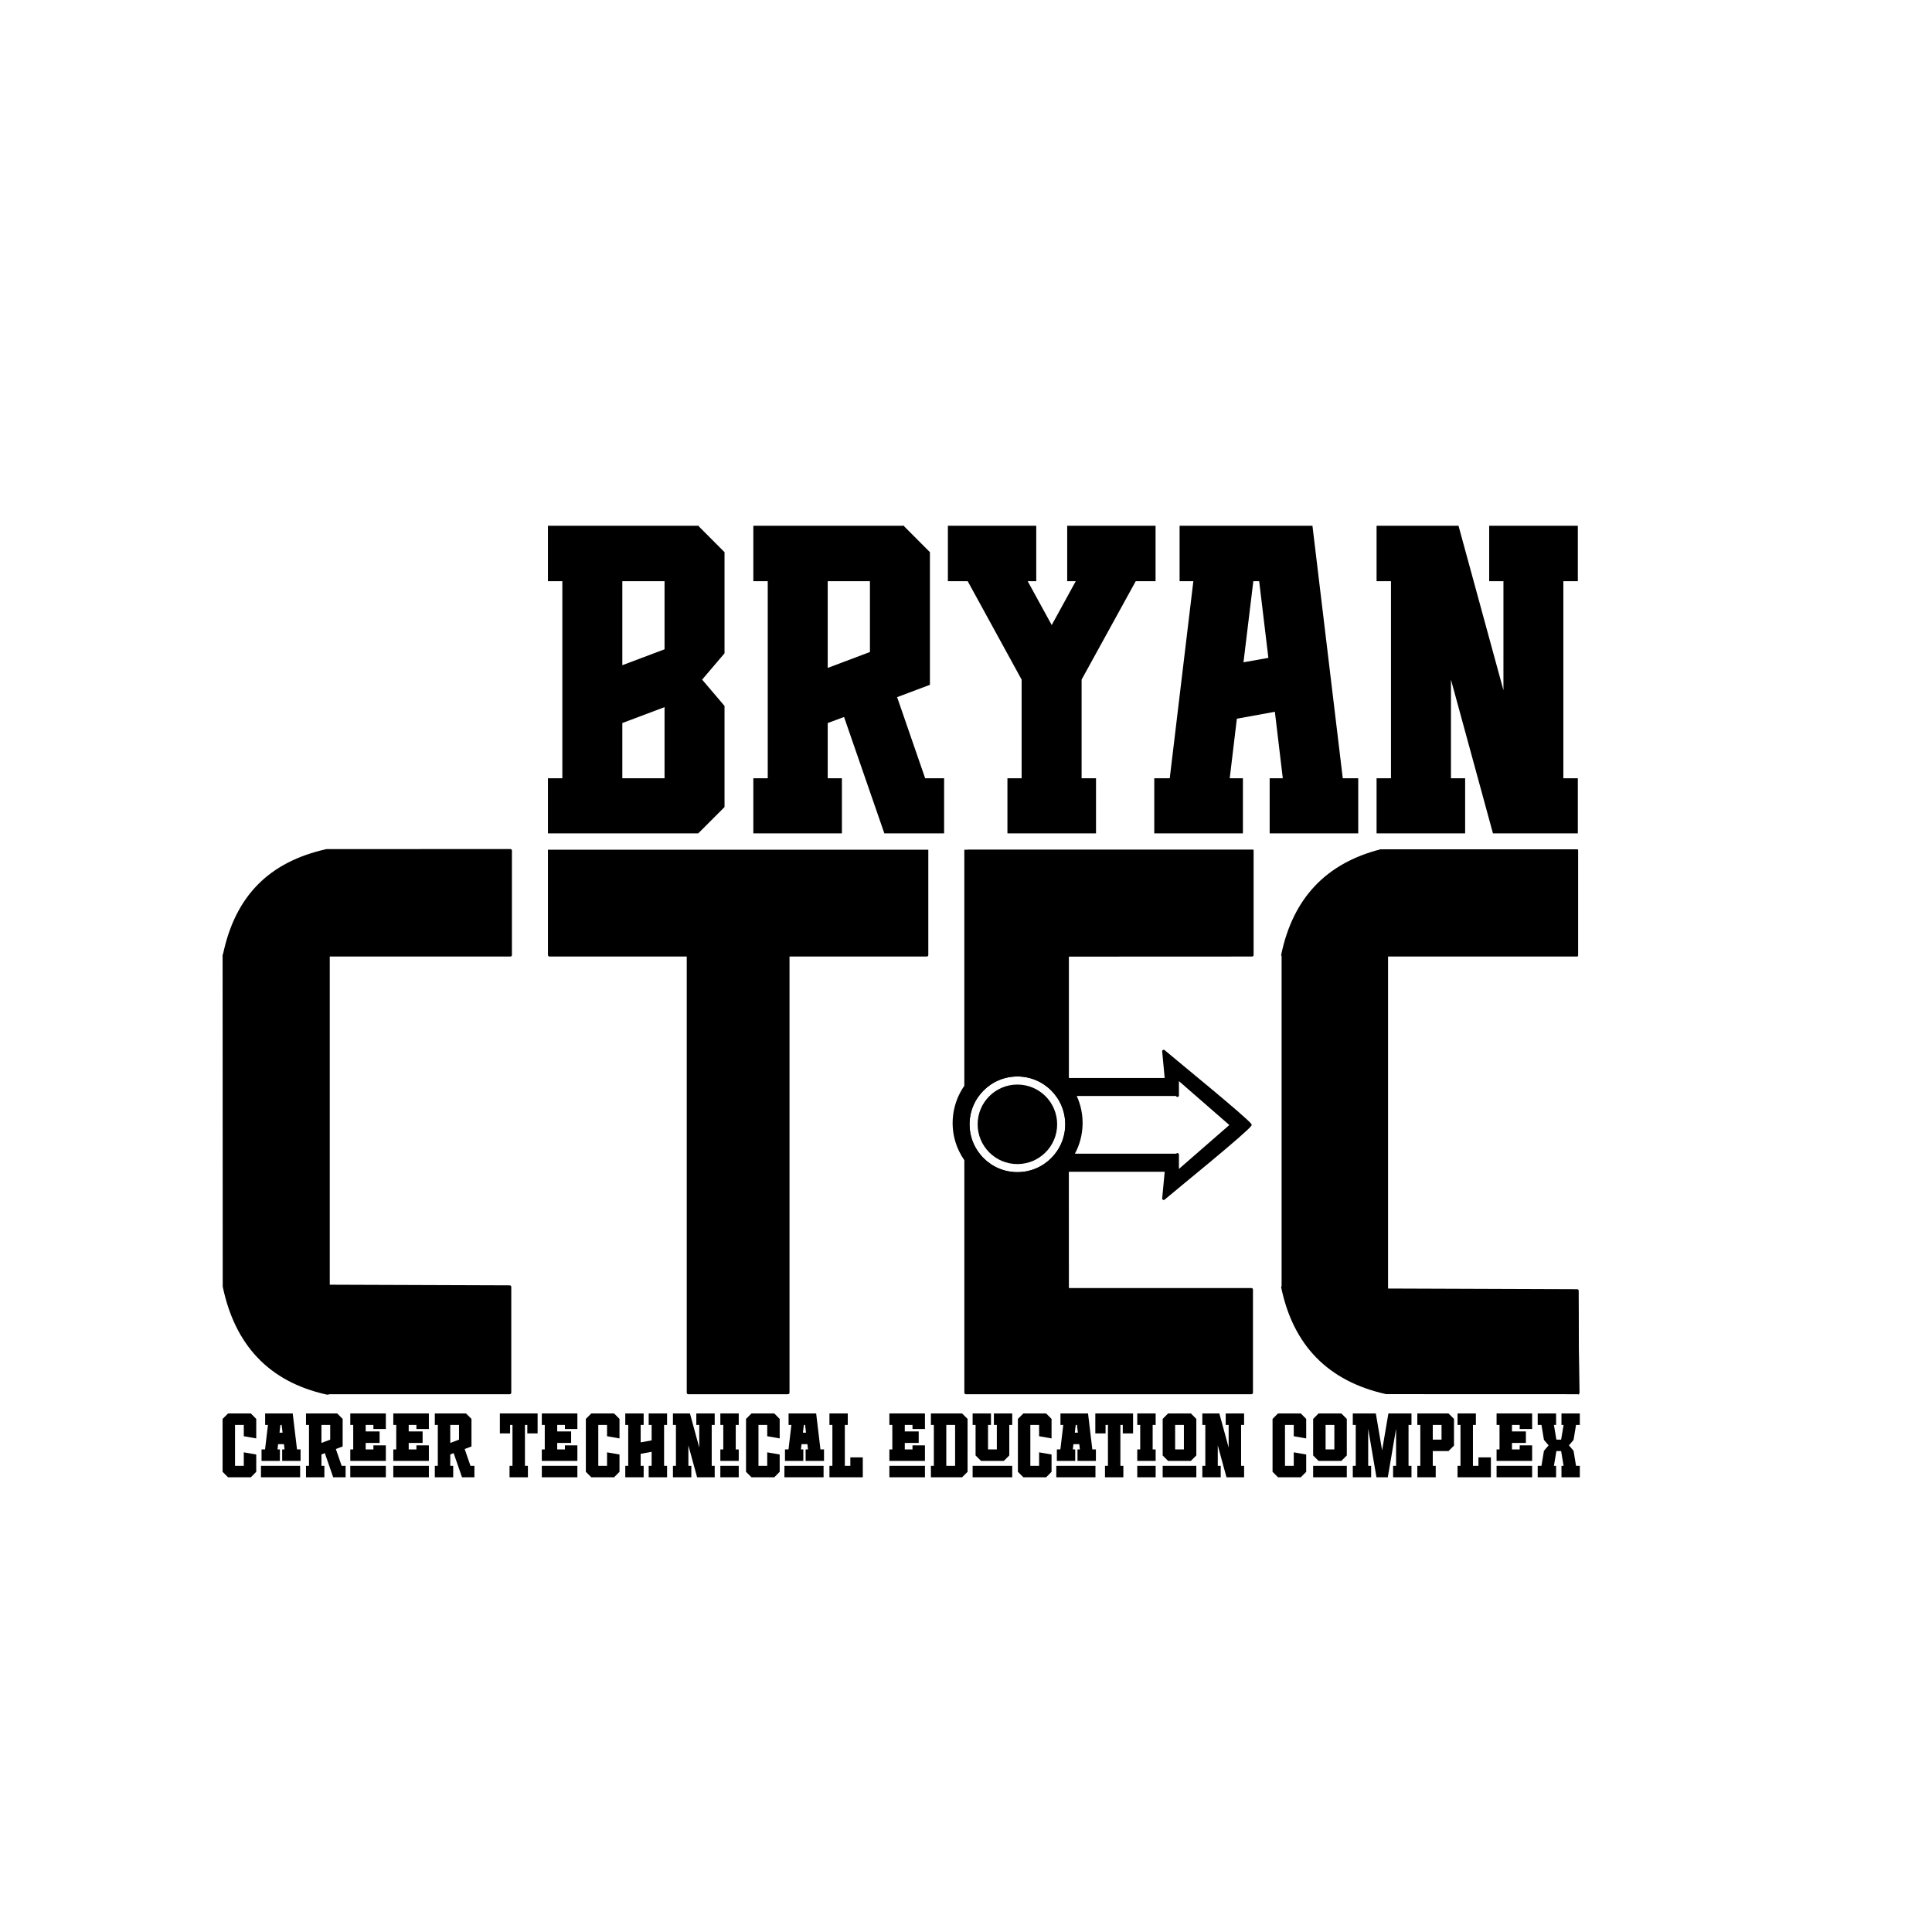 <?xml version="1.0" encoding="UTF-8"?> <svg xmlns="http://www.w3.org/2000/svg" xmlns:xlink="http://www.w3.org/1999/xlink" xml:space="preserve" width="3in" height="3in" version="1.1" style="shape-rendering:geometricPrecision; text-rendering:geometricPrecision; image-rendering:optimizeQuality; fill-rule:evenodd; clip-rule:evenodd" viewBox="0 0 3000 3000"> <defs> <style type="text/css"> .str0 {stroke:black;stroke-width:6.94;stroke-miterlimit:2.613} .fil2 {fill:none} .fil0 {fill:black} .fil1 {fill:black} .fil3 {fill:black;fill-rule:nonzero} </style> </defs> <g id="Layer_x0020_1">  <g id="_2339535782432"> <g> <g> <path class="fil0" d="M1128.2 1485.31l0 -4.68 0 4.68zm0 -4.68l0 4.68 0 -4.68zm-335.62 -162.24c1.29,0 2.34,1.05 2.34,2.34l0 162.25c0,1.29 -1.05,2.33 -2.34,2.33l-280.53 0 0 509.58 279.51 1c1.29,0 2.34,1.05 2.34,2.34l0 164.37c0,1.29 -1.05,2.34 -2.34,2.34l-280.3 0c-0.8,0.71 -3.37,0.8 -4.38,0.48 -90.3,-20.09 -142.4,-78.01 -161.05,-167.64l-0.19 -514.8c0,-0.67 0.28,-1.28 0.74,-1.7 18.94,-89.54 71.02,-142.86 160.5,-162.78l285.69 -0.11zm787.57 324.5c27.95,0 53.28,11.1 72.77,31l2.16 0 0 -190.78c0.01,-1.28 1.06,-2.33 2.34,-2.33l284.5 -0.13 0 -157.57 -439.83 0 0 356.78c19.17,-23.42 47.74,-36.96 78.06,-36.96zm78.23 37.15c4.3,5.28 8.09,11 11.27,17.09l156.3 0 0 -23.53c0,-2.04 2.44,-3.08 3.91,-1.73l83.28 72.54c1.13,0.99 1.13,4.06 0,5.04l-83.28 72.54c-1.47,1.35 -3.91,0.31 -3.91,-1.73l0 -24.17 -159.5 0.04c-4.15,6.84 -9.06,13.11 -14.63,18.72l157.54 0c0.94,-1.15 2.7,-1.16 3.63,0 1.6,0 3.39,0.2 3.39,2.34 0,1.98 -1.6,2.33 -3.17,2.33l-3.39 35.98 127.84 -108.8 -127.84 -108.8 3.39 35.97c1.56,0 3.17,0.35 3.17,2.34 0,2.14 -1.8,2.34 -3.39,2.34 -0.92,1.16 -2.7,1.16 -3.63,0l-149.68 0c-0.2,0.66 -0.67,1.2 -1.29,1.48zm13.56 21.76c13.1,28.6 12.02,61.96 -2.81,89.61l157.31 0c1.36,-1.73 4.19,-0.8 4.19,1.44l0 22.27 78.28 -68.19 -78.28 -68.19 0 22.27c0,2.61 -3.66,3.23 -4.54,0.8l-154.14 0zm-25.09 117.73c-42.8,37.75 -108.61,32.32 -144.76,-11.81l0 352.53 438.81 0 0 -155.51 -281.17 0c-0.46,2.81 -4.65,2.48 -4.65,-0.37l0.07 -184.84 -8.3 0zm-149.44 -17.95c-6.19,-9.22 -10.74,-18.1 -13.95,-28.8 -8.81,-29.39 -3.67,-61.58 13.95,-86.76l0 -366.6 449.19 0 0 163.55c0,1.29 -1.05,2.33 -2.34,2.33l-284.5 0.13 0 188.45 148.76 0 -3.9 -41.24c-0.18,-2.07 2.23,-3.35 3.82,-1.99 18.36,15.62 128.22,105.01 134.72,114.76 0.52,0.78 0.52,1.8 0.01,2.58 -7.77,11.3 -115.22,98.18 -134.72,114.77 -1.59,1.37 -4.02,0.05 -3.81,-1.99l3.89 -41.24 -148.83 0 0.07 180.54 283.48 0c1.29,0 2.34,1.04 2.34,2.34l0 160.18c0,1.29 -1.05,2.34 -2.34,2.34l-443.48 0c-1.3,0 -2.34,-1.05 -2.34,-2.34l0 -361.01zm-707.17 -478.52l-282.42 0c-87.58,19.49 -138.29,71.43 -156.86,159.04 0.35,0.88 0.13,1.89 -0.55,2.55l0 512.24c18.16,87.14 68.32,143.65 156.07,163.65 0.33,-0.18 0.72,-0.28 1.12,-0.28l281.61 0 0 -159.7 -277.37 -1.01c-1.02,2.28 -4.48,1.57 -4.48,-0.95l0 -515.62c0,-1.3 1.05,-2.34 2.34,-2.34l280.53 0 0 -157.56zm278.47 841.87c-1.29,0 -2.34,-1.05 -2.34,-2.34l0 -677.29 -213.18 0c-1.3,0 -2.34,-1.05 -2.34,-2.33l0 -163.55 590.62 0 0 163.55c0,1.29 -1.05,2.33 -2.34,2.33l-213.18 0 0 677.29c0,1.29 -1.05,2.34 -2.33,2.34l-154.91 0zm429.78 -370.19c1.54,-0.98 3.59,0.11 3.59,1.98l0.29 3.77c17.51,23.98 45.82,39.56 77.78,39.56 22.61,0 43.39,-7.8 59.81,-20.85 -2.02,-1.19 -1.2,-4.35 1.19,-4.35l3.91 0c6.17,-5.63 11.59,-12.06 16.13,-19.12 -1.96,-1.23 -1.11,-4.32 1.24,-4.32l1.37 0c15.65,-27.29 16.69,-61.35 2.96,-89.61 -1.62,0 -3.51,-0.12 -3.51,-2.33 0,-0.89 0.5,-1.67 1.23,-2.06 -3.77,-6.83 -8.34,-13.15 -13.59,-18.84 -2.13,0 -6.49,0.76 -6.49,-2.34 0,-1.15 0.83,-2.1 1.92,-2.3 -17.25,-16.33 -40.54,-26.35 -66.17,-26.35 -32.13,0 -60.58,15.76 -78.06,39.95 0,2 0.62,5.72 -2.33,5.72 -0.47,0 -0.9,-0.14 -1.26,-0.37 -19.35,30.96 -19.36,70.93 0,101.89zm496.26 205.12c0,0.32 -0.06,0.62 -0.18,0.9 18.89,87.05 71.71,140.12 158.69,159.48l295.86 0 -2.33 -153.68 -293.75 -1.06c-1.29,0 -2.33,-1.05 -2.33,-2.34l0 -520.2c0,-1.3 1.05,-2.34 2.33,-2.34l294 0 0 -157.56 -301.22 0c-83.63,20.97 -133.37,74.34 -151.39,158.41 0.21,0.35 0.33,0.76 0.33,1.19l0 517.2zm-4.68 -2.9l0 -512.35c-0.59,-0.6 -0.82,-1.46 -0.6,-2.28 18.22,-87.63 69.67,-141.91 154.28,-163.55l306.29 0 0 166.51 -294.67 0 0 515.54 293.7 1.07c1.27,0 2.32,1.03 2.33,2.31l0.46 161.08c-0.58,0.06 -1.16,-0.05 -1.66,-0.37l-297.9 -0.11c-90,-20.01 -144.17,-75.59 -162.87,-165.74 -0.16,-0.79 0.1,-1.57 0.63,-2.11z"></path> </g> <path class="fil1 str0" d="M790.24 1480.63l0 -157.57 -282.42 0c-43.88,9.77 -78.56,27.7 -104.54,54.2 -25.78,26.3 -43.05,61.11 -52.32,104.84 0.11,0.27 0.17,0.56 0.17,0.86 0,0.66 -0.28,1.26 -0.72,1.69l0 512.24c9.3,44.65 26.97,81.04 53.45,108.6 25.72,26.77 59.79,45.28 102.62,55.05 0.33,-0.19 0.72,-0.29 1.12,-0.29l281.61 0 0 -159.7 -277.37 -1c-0.36,0.82 -1.18,1.39 -2.14,1.39 -1.29,0 -2.34,-1.05 -2.34,-2.34l0 -515.63c0,-1.29 1.05,-2.34 2.34,-2.34l280.53 0z"></path> <path class="fil1 str0" d="M1502.09 1323.06l0 356.79c2.11,-2.58 4.35,-5.05 6.7,-7.4 18.26,-18.26 43.5,-29.56 71.36,-29.56 27.86,0 53.1,11.3 71.36,29.56l1.41 1.44 2.16 0 0 -190.78c0.01,-1.28 1.06,-2.33 2.34,-2.33l284.5 -0.13 0 -157.57 -439.83 0z"></path> <path class="fil1 str0" d="M1809.35 1678.56l-149.68 0c-0.2,0.66 -0.67,1.2 -1.29,1.48 4.31,5.28 8.09,11 11.27,17.08l156.3 0 0 -23.52c0,-1.29 1.05,-2.34 2.34,-2.34 0.6,0 1.16,0.23 1.57,0.61l83.28 72.54c0.74,0.64 0.97,1.65 0.68,2.52 0.3,0.87 0.06,1.88 -0.68,2.52l-83.28 72.54c-0.41,0.38 -0.97,0.61 -1.57,0.61 -1.29,0 -2.34,-1.05 -2.34,-2.34l0 -24.17 -159.51 0.04c-4.15,6.84 -9.06,13.11 -14.63,18.72l157.54 0c0.48,-0.59 1.23,-0.93 2.04,-0.86 0.65,0.06 1.21,0.39 1.59,0.86l1.05 0c1.29,0 2.34,1.05 2.34,2.34 0,1.29 -1.05,2.34 -2.34,2.34l-0.83 0 -3.4 35.98 127.85 -108.8 -127.85 -108.8 3.4 35.98 0.83 0c1.29,0 2.34,1.05 2.34,2.34 0,1.29 -1.05,2.34 -2.34,2.34l-1.05 0c-0.38,0.48 -0.94,0.8 -1.59,0.86 -0.81,0.07 -1.56,-0.27 -2.04,-0.86z"></path> <path class="fil2 str0" d="M1579.81 1668.07c42.94,0 77.76,34.81 77.76,77.76 0,42.94 -34.81,77.76 -77.76,77.76 -42.94,0 -77.76,-34.81 -77.76,-77.76 0,-42.94 34.82,-77.76 77.76,-77.76z"></path> <path class="fil1 str0" d="M1579.81 1668.07c42.94,0 77.76,34.81 77.76,77.76 0,42.94 -34.81,77.76 -77.76,77.76 -42.94,0 -77.76,-34.81 -77.76,-77.76 0,-42.94 34.81,-77.76 77.76,-77.76zm66.52 5.85c-17.25,-16.34 -40.54,-26.36 -66.17,-26.36 -32.14,0 -60.59,15.75 -78.07,39.95l0 3.38c0,1.29 -1.05,2.34 -2.34,2.34 -0.46,0 -0.9,-0.14 -1.26,-0.37 -9.24,14.78 -14.58,32.24 -14.58,50.94 0,18.71 5.34,36.17 14.58,50.94 0.36,-0.23 0.79,-0.37 1.26,-0.37 1.29,0 2.34,1.05 2.34,2.34l0 3.37 0.29 0.39c17.5,23.98 45.82,39.56 77.78,39.56 22.6,0 43.39,-7.8 59.81,-20.85 -0.69,-0.41 -1.15,-1.15 -1.15,-2.01 0,-1.29 1.05,-2.34 2.34,-2.34l3.92 0c6.17,-5.63 11.59,-12.06 16.12,-19.12 -0.66,-0.41 -1.09,-1.15 -1.09,-1.98 0,-1.29 1.05,-2.34 2.34,-2.34l1.37 0 0.17 -0.29c7.91,-13.98 12.42,-30.11 12.42,-47.31 0,-15.06 -3.46,-29.31 -9.63,-42.01l-1.17 0c-1.29,0 -2.34,-1.05 -2.34,-2.34 0,-0.89 0.5,-1.67 1.23,-2.06 -3.77,-6.83 -8.34,-13.15 -13.59,-18.84l-4.15 0c-1.29,0 -2.34,-1.05 -2.34,-2.34 0,-1.15 0.83,-2.1 1.92,-2.3z"></path> <path class="fil1 str0" d="M1629.56 1831.82c-14.61,8.22 -31.46,12.91 -49.41,12.91 -16.43,0 -31.96,-3.94 -45.68,-10.91 -12.52,-6.37 -23.54,-15.29 -32.39,-26.09l0 352.53 438.81 0 0 -155.5 -281.17 0c-0.18,1.11 -1.15,1.96 -2.31,1.96 -1.29,0 -2.34,-1.05 -2.34,-2.34l0 -184.27 0.07 -0.57 -8.3 0c-5.3,4.67 -11.09,8.8 -17.29,12.29z"></path> <path class="fil1 str0" d="M1994.76 1482.67l0 517.2c0,0.32 -0.06,0.62 -0.18,0.9 9.35,43.13 27.05,77.93 53.09,104.41 26.5,26.94 61.71,45.31 105.6,55.08l295.86 0 -2.33 -153.68 -293.75 -1.06c-1.29,0 -2.34,-1.05 -2.34,-2.34l0 -520.21c0,-1.29 1.05,-2.34 2.34,-2.34l294 0 0 -157.57 -301.22 0c-40.44,10.14 -73.17,27.92 -98.16,53.32 -26.17,26.61 -43.93,61.65 -53.24,105.09 0.21,0.35 0.33,0.76 0.33,1.19z"></path> <path class="fil1 str0" d="M1579.81 1687.57c32.18,0 58.26,26.08 58.26,58.26 0,32.18 -26.08,58.26 -58.26,58.26 -32.18,0 -58.26,-26.08 -58.26,-58.26 0,-32.18 26.08,-58.26 58.26,-58.26z"></path> </g> <path class="fil3" d="M1084.17 1294.06l-233.33 0 0 -85.6 22.37 0 0 -305.98 -22.37 0 0 -86.05 234.33 0 0 1 39.87 39.98 0 157.03 -34.77 40.87 34.77 40.86 0 157.03 -40.86 40.86zm-117.83 -261.13l65.56 -24.7 0 -105.76 -65.56 0 0 130.45zm65.56 175.52l0 -110.41 -65.56 24.7 0 85.71 65.56 0z"></path> <path id="1" class="fil3" d="M1466 1294.06l-92.8 0 -62.57 -180.73 -25.36 9.41 0 85.71 22.04 0 0 85.6 -137.54 0 0 -85.6 22.37 0 0 -305.98 -22.37 0 0 -86.05 234.33 0 0 1 39.87 39.98 0 205.98 -50.94 19.16 43.52 125.91 29.46 0 0 85.6zm-180.73 -256.92l65.56 -24.7 0 -109.96 -65.56 0 0 134.66z"></path> <polygon id="2" class="fil3" points="1701.88,1294.06 1564.34,1294.06 1564.34,1208.45 1586.37,1208.45 1586.37,1055.3 1502.65,902.48 1471.87,902.48 1471.87,816.43 1609.08,816.43 1609.08,902.48 1595.79,902.48 1633.11,970.58 1670.43,902.48 1657.14,902.48 1657.14,816.43 1794.35,816.43 1794.35,902.48 1763.56,902.48 1679.51,1055.3 1679.51,1208.45 1701.88,1208.45 "></polygon> <path id="3" class="fil3" d="M2109.07 1294.06l-137.54 0 0 -85.6 20.38 0 -12.29 -103.21 -59.03 10.74 -11.07 92.47 20.48 0 0 85.6 -137.65 0 0 -85.6 24.03 0 36.65 -305.98 -21.37 0 0 -86.05 206.31 0 47.07 392.02 24.03 0 0 85.6zm-178.19 -265.67l38.65 -6.87 -14.29 -119.05 -9.08 0 -15.28 125.91z"></path> <polygon id="4" class="fil3" points="2450.05,1294.06 2318.26,1294.06 2253.04,1055.3 2253.04,1208.45 2275.07,1208.45 2275.07,1294.06 2137.54,1294.06 2137.54,1208.45 2159.91,1208.45 2159.91,902.48 2137.54,902.48 2137.54,816.43 2264.78,816.43 2334.54,1071.8 2334.54,902.48 2312.39,902.48 2312.39,816.43 2450.05,816.43 2450.05,902.48 2427.57,902.48 2427.57,1208.45 2450.05,1208.45 "></polygon> <polygon class="fil3" points="389.48,2293.92 354.13,2293.92 345.64,2285.44 345.64,2203.28 354.13,2194.77 389.48,2194.77 397.89,2203.28 397.89,2233.57 378.56,2230.15 378.56,2212.63 364.95,2212.63 364.95,2276.15 378.56,2276.15 378.56,2255.19 397.89,2258.56 397.89,2285.44 "></polygon> <path id="1" class="fil3" d="M466.72 2268.47l-28.55 0 0 -17.79 3.7 0 -0.94 -8.21 -9.08 0 -0.94 8.21 3.7 0 0 17.79 -28.48 0 0 -17.79 5.45 0 4.5 -38.05 -4.37 0 0 -17.86 42.83 0 6.67 55.91 5.52 0 0 17.79zm-0.67 25.45l-60.81 0 0 -17.77 60.81 0 0 17.77zm-27.27 -69.24l-1.43 -12.04 -1.95 0 -1.4 12.04 4.78 0z"></path> <path id="2" class="fil3" d="M536.65 2293.92l-19.26 0 -13.01 -37.52 -5.24 1.96 0 17.79 4.57 0 0 17.77 -28.55 0 0 -17.77 4.64 0 0 -63.52 -4.64 0 0 -17.86 48.62 0 0 0.2 8.3 8.3 0 42.76 -10.57 3.98 9.01 26.14 6.14 0 0 17.77zm-37.52 -53.33l13.61 -5.13 0 -22.83 -13.61 0 0 27.95z"></path> <path id="3" class="fil3" d="M599.14 2268.47l-55.22 0 0 -17.79 4.57 0 0 -38.05 -4.57 0 0 -17.86 55.22 0 0 24.18 -19.33 0 0 -6.32 -11.98 0 0 10.09 21.61 0 0 17.86 -21.61 0 0 10.09 11.98 0 0 -6.32 19.33 0 0 24.11zm0 25.45l-55.22 0 0 -17.77 55.22 0 0 17.77z"></path> <path id="4" class="fil3" d="M665.94 2268.47l-55.22 0 0 -17.79 4.57 0 0 -38.05 -4.57 0 0 -17.86 55.22 0 0 24.18 -19.33 0 0 -6.32 -11.98 0 0 10.09 21.61 0 0 17.86 -21.61 0 0 10.09 11.98 0 0 -6.32 19.33 0 0 24.11zm0 25.45l-55.22 0 0 -17.77 55.22 0 0 17.77z"></path> <path id="5" class="fil3" d="M736.68 2293.92l-19.26 0 -13.01 -37.52 -5.24 1.96 0 17.79 4.57 0 0 17.77 -28.55 0 0 -17.77 4.64 0 0 -63.52 -4.64 0 0 -17.86 48.62 0 0 0.2 8.3 8.3 0 42.76 -10.57 3.98 9.01 26.14 6.14 0 0 17.77zm-37.52 -53.33l13.61 -5.13 0 -22.83 -13.61 0 0 27.95z"></path> <polygon id="6" class="fil3" points="819.72,2293.92 791.21,2293.92 791.21,2276.15 795.79,2276.15 795.79,2212.63 792.09,2212.63 792.09,2225.76 776.2,2225.76 776.2,2194.77 834.8,2194.77 834.8,2225.76 818.82,2225.76 818.82,2212.63 815.12,2212.63 815.12,2276.15 819.72,2276.15 "></polygon> <path id="7" class="fil3" d="M896.55 2268.47l-55.22 0 0 -17.79 4.57 0 0 -38.05 -4.57 0 0 -17.86 55.22 0 0 24.18 -19.33 0 0 -6.32 -11.98 0 0 10.09 21.61 0 0 17.86 -21.61 0 0 10.09 11.98 0 0 -6.32 19.33 0 0 24.11zm0 25.45l-55.22 0 0 -17.77 55.22 0 0 17.77z"></path> <polygon id="8" class="fil3" points="953.54,2293.92 918.18,2293.92 909.7,2285.44 909.7,2203.28 918.18,2194.77 953.54,2194.77 961.95,2203.28 961.95,2233.57 942.62,2230.15 942.62,2212.63 929.01,2212.63 929.01,2276.15 942.62,2276.15 942.62,2255.19 961.95,2258.56 961.95,2285.44 "></polygon> <polygon id="9" class="fil3" points="1035.83,2293.92 1007.28,2293.92 1007.28,2276.15 1011.86,2276.15 1011.86,2254.38 994.82,2257.48 994.82,2276.15 999.47,2276.15 999.47,2293.92 970.92,2293.92 970.92,2276.15 975.49,2276.15 975.49,2212.63 970.92,2212.63 970.92,2194.77 999.47,2194.77 999.47,2212.63 994.82,2212.63 994.82,2239.71 1011.86,2236.61 1011.86,2212.63 1007.28,2212.63 1007.28,2194.77 1035.83,2194.77 1035.83,2212.63 1031.19,2212.63 1031.19,2276.15 1035.83,2276.15 "></polygon> <polygon id="10" class="fil3" points="1109.79,2293.92 1082.46,2293.92 1068.92,2244.36 1068.92,2276.15 1073.49,2276.15 1073.49,2293.92 1044.94,2293.92 1044.94,2276.15 1049.58,2276.15 1049.58,2212.63 1044.94,2212.63 1044.94,2194.77 1071.33,2194.77 1085.81,2247.78 1085.81,2212.63 1081.24,2212.63 1081.24,2194.77 1109.79,2194.77 1109.79,2212.63 1105.15,2212.63 1105.15,2276.15 1109.79,2276.15 "></polygon> <path id="11" class="fil3" d="M1147.1 2268.47l-28.55 0 0 -17.79 4.57 0 0 -38.05 -4.57 0 0 -17.86 28.55 0 0 17.86 -4.65 0 0 38.05 4.65 0 0 17.79zm0 25.45l-28.55 0 0 -17.77 28.55 0 0 17.77z"></path> <polygon id="12" class="fil3" points="1202.27,2293.92 1166.92,2293.92 1158.43,2285.44 1158.43,2203.28 1166.92,2194.77 1202.27,2194.77 1210.69,2203.28 1210.69,2233.57 1191.35,2230.15 1191.35,2212.63 1177.74,2212.63 1177.74,2276.15 1191.35,2276.15 1191.35,2255.19 1210.69,2258.56 1210.69,2285.44 "></polygon> <path id="13" class="fil3" d="M1279.52 2268.47l-28.55 0 0 -17.79 3.7 0 -0.94 -8.21 -9.08 0 -0.94 8.21 3.7 0 0 17.79 -28.48 0 0 -17.79 5.45 0 4.5 -38.05 -4.37 0 0 -17.86 42.83 0 6.67 55.91 5.52 0 0 17.79zm-0.67 25.45l-60.81 0 0 -17.77 60.81 0 0 17.77zm-27.27 -69.24l-1.43 -12.04 -1.95 0 -1.4 12.04 4.78 0z"></path> <polygon id="14" class="fil3" points="1339.74,2293.92 1287.95,2293.92 1287.95,2276.15 1292.53,2276.15 1292.53,2212.63 1287.95,2212.63 1287.95,2194.77 1316.43,2194.77 1316.43,2212.63 1311.86,2212.63 1311.86,2276.15 1320.41,2276.15 1320.41,2263 1339.74,2263 "></polygon> <path id="15" class="fil3" d="M1436.25 2268.47l-55.22 0 0 -17.79 4.57 0 0 -38.05 -4.57 0 0 -17.86 55.22 0 0 24.18 -19.33 0 0 -6.32 -11.98 0 0 10.09 21.61 0 0 17.86 -21.61 0 0 10.09 11.98 0 0 -6.32 19.33 0 0 24.11zm0 25.45l-55.22 0 0 -17.77 55.22 0 0 17.77z"></path> <path id="16" class="fil3" d="M1493.91 2293.92l-48.41 0 0 -17.77 4.57 0 0 -63.52 -4.57 0 0 -17.86 48.55 0 0 0.14 8.37 8.37 0 82.16 -8.5 8.48zm-10.83 -17.77l0 -63.52 -13.68 0 0 63.52 13.68 0z"></path> <path id="17" class="fil3" d="M1558.72 2268.47l-35.38 0 -8.48 -8.44 0 -47.4 -4.57 0 0 -17.86 28.48 0 0 17.86 -4.57 0 0 38.05 13.68 0 0 -38.05 -4.57 0 0 -17.86 28.48 0 0 17.86 -4.57 0 0 47.4 -8.48 8.44zm13.06 25.45l-61.49 0 0 -17.77 61.49 0 0 17.77z"></path> <polygon id="18" class="fil3" points="1624.44,2293.92 1589.09,2293.92 1580.6,2285.44 1580.6,2203.28 1589.09,2194.77 1624.44,2194.77 1632.85,2203.28 1632.85,2233.57 1613.52,2230.15 1613.52,2212.63 1599.91,2212.63 1599.91,2276.15 1613.52,2276.15 1613.52,2255.19 1632.85,2258.56 1632.85,2285.44 "></polygon> <path id="19" class="fil3" d="M1701.69 2268.47l-28.55 0 0 -17.79 3.7 0 -0.94 -8.21 -9.08 0 -0.94 8.21 3.7 0 0 17.79 -28.48 0 0 -17.79 5.45 0 4.5 -38.05 -4.37 0 0 -17.86 42.83 0 6.67 55.91 5.52 0 0 17.79zm-0.67 25.45l-60.81 0 0 -17.77 60.81 0 0 17.77zm-27.27 -69.24l-1.43 -12.04 -1.95 0 -1.4 12.04 4.78 0z"></path> <polygon id="20" class="fil3" points="1744.33,2293.92 1715.82,2293.92 1715.82,2276.15 1720.4,2276.15 1720.4,2212.63 1716.7,2212.63 1716.7,2225.76 1700.81,2225.76 1700.81,2194.77 1759.41,2194.77 1759.41,2225.76 1743.43,2225.76 1743.43,2212.63 1739.73,2212.63 1739.73,2276.15 1744.33,2276.15 "></polygon> <path id="21" class="fil3" d="M1794.49 2268.47l-28.55 0 0 -17.79 4.57 0 0 -38.05 -4.57 0 0 -17.86 28.55 0 0 17.86 -4.65 0 0 38.05 4.65 0 0 17.79zm0 25.45l-28.55 0 0 -17.77 28.55 0 0 17.77z"></path> <path id="22" class="fil3" d="M1838.35 2250.68l0 -38.05 -13.61 0 0 38.05 13.61 0zm10.83 17.79l-35.36 0 -8.41 -8.44 0 -56.76 8.41 -8.5 35.36 0 8.48 8.5 0 56.76 -8.48 8.44zm8.48 25.45l-52.25 0 0 -17.77 52.25 0 0 17.77z"></path> <polygon id="23" class="fil3" points="1931.83,2293.92 1904.49,2293.92 1890.95,2244.36 1890.95,2276.15 1895.53,2276.15 1895.53,2293.92 1866.98,2293.92 1866.98,2276.15 1871.62,2276.15 1871.62,2212.63 1866.98,2212.63 1866.98,2194.77 1893.37,2194.77 1907.85,2247.78 1907.85,2212.63 1903.28,2212.63 1903.28,2194.77 1931.83,2194.77 1931.83,2212.63 1927.18,2212.63 1927.18,2276.15 1931.83,2276.15 "></polygon> <polygon id="24" class="fil3" points="2019.85,2293.92 1984.5,2293.92 1976.01,2285.44 1976.01,2203.28 1984.5,2194.77 2019.85,2194.77 2028.26,2203.28 2028.26,2233.57 2008.93,2230.15 2008.93,2212.63 1995.32,2212.63 1995.32,2276.15 2008.93,2276.15 2008.93,2255.19 2028.26,2258.56 2028.26,2285.44 "></polygon> <path id="25" class="fil3" d="M2071.99 2250.68l0 -38.05 -13.61 0 0 38.05 13.61 0zm10.83 17.79l-35.36 0 -8.41 -8.44 0 -56.76 8.41 -8.5 35.36 0 8.48 8.5 0 56.76 -8.48 8.44zm8.48 25.45l-52.25 0 0 -17.77 52.25 0 0 17.77z"></path> <polygon id="26" class="fil3" points="2191.74,2293.92 2163.19,2293.92 2163.19,2276.15 2167.83,2276.15 2167.83,2218.5 2154.96,2293.92 2137.33,2293.92 2124.52,2218.56 2124.52,2276.15 2129.09,2276.15 2129.09,2293.92 2100.61,2293.92 2100.61,2276.15 2105.19,2276.15 2105.19,2212.63 2100.61,2212.63 2100.61,2194.77 2136.38,2194.77 2146.13,2252.17 2155.9,2194.77 2191.74,2194.77 2191.74,2212.63 2187.17,2212.63 2187.17,2276.15 2191.74,2276.15 "></polygon> <path id="27" class="fil3" d="M2229.37 2293.92l-28.55 0 0 -17.77 4.64 0 0 -63.52 -4.64 0 0 -17.86 48.62 0 0 0.2 8.3 8.3 0 41.47 -8.5 8.48 -24.44 0 0 22.92 4.57 0 0 17.77zm9.04 -58.46l0 -22.83 -13.61 0 0 22.83 13.61 0z"></path> <polygon id="28" class="fil3" points="2315.05,2293.92 2263.26,2293.92 2263.26,2276.15 2267.83,2276.15 2267.83,2212.63 2263.26,2212.63 2263.26,2194.77 2291.74,2194.77 2291.74,2212.63 2287.17,2212.63 2287.17,2276.15 2295.72,2276.15 2295.72,2263 2315.05,2263 "></polygon> <path id="29" class="fil3" d="M2379.1 2268.47l-55.22 0 0 -17.79 4.57 0 0 -38.05 -4.57 0 0 -17.86 55.22 0 0 24.18 -19.33 0 0 -6.32 -11.98 0 0 10.09 21.61 0 0 17.86 -21.61 0 0 10.09 11.98 0 0 -6.32 19.33 0 0 24.11zm0 25.45l-55.22 0 0 -17.77 55.22 0 0 17.77z"></path> <polygon id="30" class="fil3" points="2453.12,2293.92 2424.64,2293.92 2424.64,2276.15 2427.95,2276.15 2424.11,2253.23 2416.76,2253.23 2412.92,2276.15 2416.3,2276.15 2416.3,2293.92 2387.74,2293.92 2387.74,2276.15 2393.58,2276.15 2397.42,2252.84 2404.64,2244.36 2397.42,2235.87 2393.58,2212.63 2387.74,2212.63 2387.74,2194.77 2416.3,2194.77 2416.3,2212.63 2412.92,2212.63 2416.76,2235.46 2424.11,2235.46 2427.95,2212.63 2424.64,2212.63 2424.64,2194.77 2453.12,2194.77 2453.12,2212.63 2447.26,2212.63 2443.42,2235.87 2436.23,2244.36 2443.42,2252.84 2447.26,2276.15 2453.12,2276.15 "></polygon> </g> </g> </svg> 